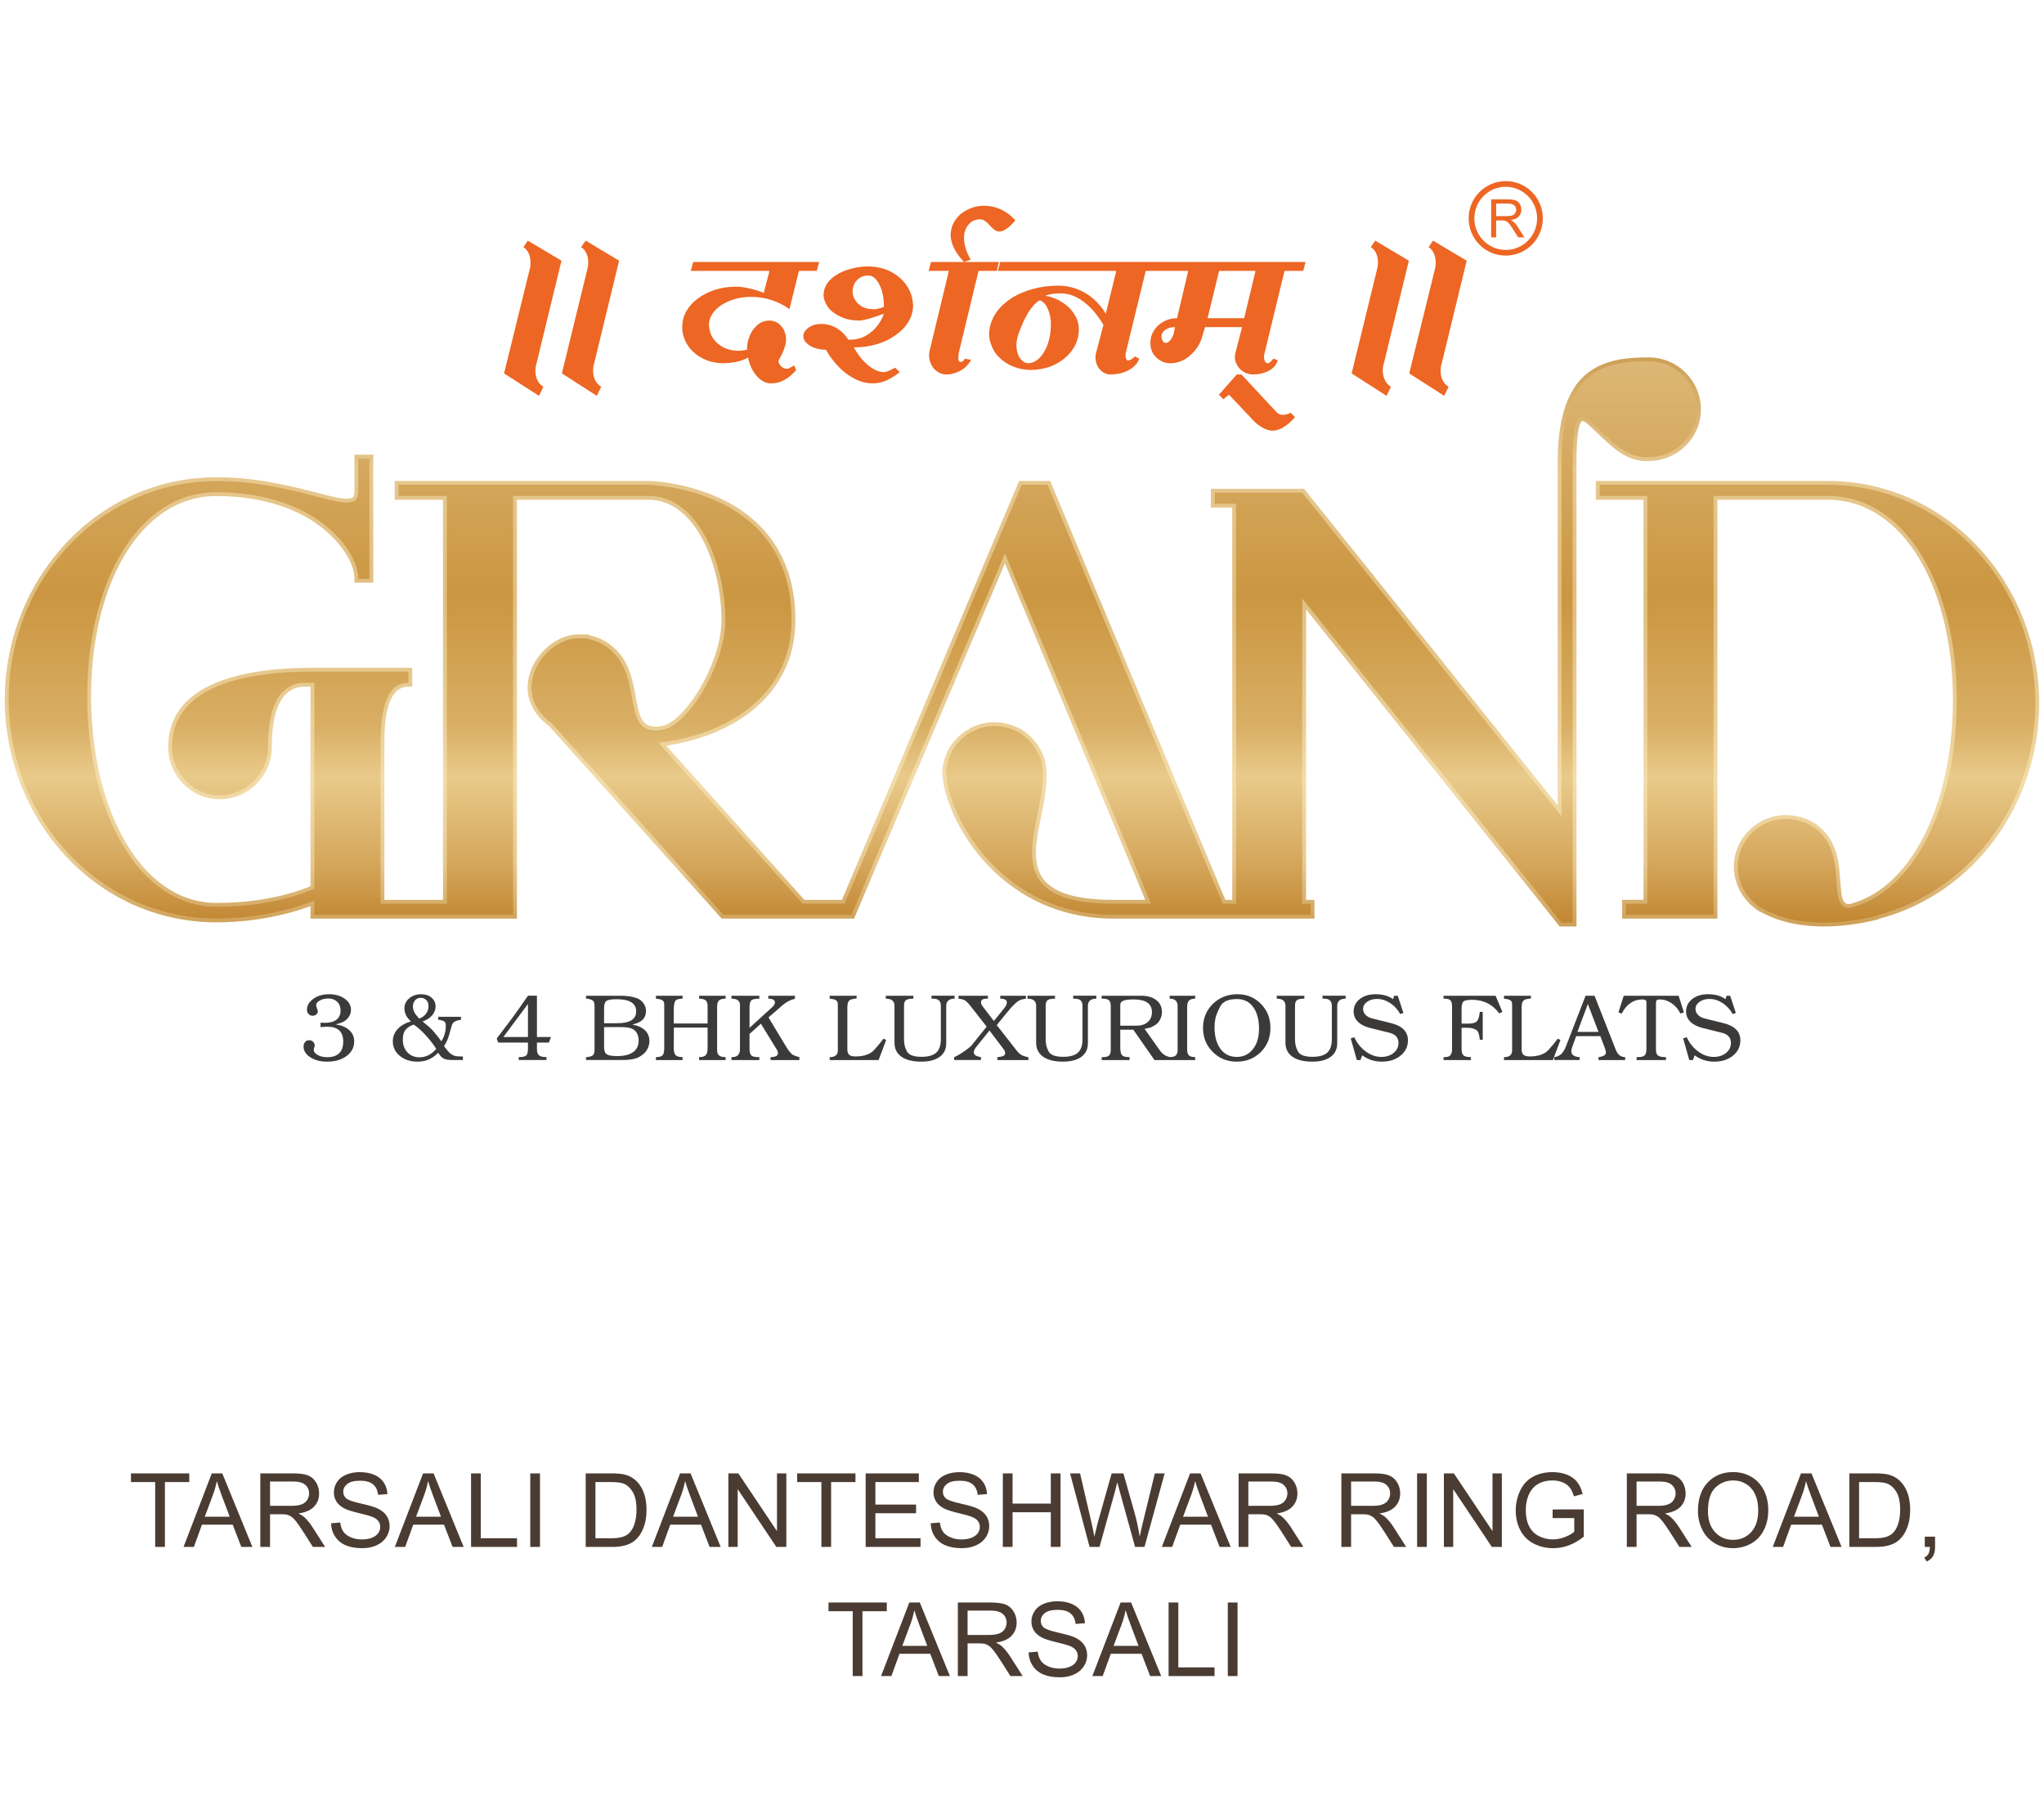 <?xml version="1.0" encoding="UTF-8" standalone="no"?><!DOCTYPE svg PUBLIC "-//W3C//DTD SVG 1.1//EN" "http://www.w3.org/Graphics/SVG/1.1/DTD/svg11.dtd"><svg width="100%" height="100%" viewBox="0 0 355 315" version="1.1" xmlns="http://www.w3.org/2000/svg" xmlns:xlink="http://www.w3.org/1999/xlink" xml:space="preserve" xmlns:serif="http://www.serif.com/" style="fill-rule:evenodd;clip-rule:evenodd;stroke-miterlimit:2.613;"><path d="M26.953,268.733l0,-11.268l-4.209,0l0,-1.508l10.127,0l-0,1.508l-4.227,0l-0,11.268l-1.691,0Zm4.924,0l4.906,-12.776l1.822,0l5.229,12.776l-1.926,0l-1.491,-3.869l-5.342,-0l-1.403,3.869l-1.795,0Zm3.686,-5.246l4.332,-0l-1.334,-3.538c-0.406,-1.075 -0.709,-1.958 -0.906,-2.65c-0.163,0.82 -0.392,1.633 -0.689,2.441l-1.403,3.747Zm9.648,5.246l-0,-12.776l5.664,0c1.139,0 2.005,0.115 2.597,0.345c0.593,0.229 1.066,0.634 1.421,1.215c0.354,0.581 0.531,1.223 0.531,1.926c0,0.907 -0.293,1.671 -0.88,2.292c-0.587,0.622 -1.493,1.017 -2.719,1.185c0.447,0.215 0.787,0.427 1.02,0.637c0.493,0.453 0.961,1.019 1.403,1.699l2.222,3.477l-2.126,0l-1.691,-2.658c-0.494,-0.767 -0.901,-1.353 -1.22,-1.76c-0.32,-0.407 -0.606,-0.692 -0.859,-0.854c-0.252,-0.163 -0.509,-0.276 -0.771,-0.34c-0.191,-0.041 -0.505,-0.061 -0.941,-0.061l-1.961,-0l0,5.673l-1.69,0Zm1.69,-7.137l3.634,-0c0.773,-0 1.377,-0.08 1.813,-0.24c0.436,-0.16 0.767,-0.415 0.993,-0.767c0.227,-0.351 0.34,-0.733 0.34,-1.146c0,-0.604 -0.219,-1.101 -0.658,-1.49c-0.438,-0.389 -1.131,-0.584 -2.078,-0.584l-4.044,0l0,4.227Zm10.597,3.033l1.595,-0.14c0.076,0.639 0.251,1.164 0.527,1.573c0.276,0.41 0.705,0.741 1.286,0.994c0.581,0.252 1.234,0.379 1.961,0.379c0.644,-0 1.214,-0.096 1.708,-0.288c0.493,-0.192 0.861,-0.455 1.102,-0.789c0.241,-0.334 0.362,-0.698 0.362,-1.093c-0,-0.401 -0.116,-0.751 -0.349,-1.05c-0.232,-0.3 -0.616,-0.551 -1.15,-0.754c-0.343,-0.134 -1.101,-0.342 -2.275,-0.623c-1.173,-0.282 -1.995,-0.548 -2.466,-0.798c-0.61,-0.319 -1.065,-0.716 -1.364,-1.189c-0.299,-0.474 -0.449,-1.004 -0.449,-1.591c0,-0.645 0.183,-1.247 0.549,-1.808c0.366,-0.561 0.901,-0.986 1.604,-1.277c0.703,-0.29 1.484,-0.435 2.344,-0.435c0.947,-0 1.782,0.152 2.506,0.457c0.723,0.305 1.279,0.754 1.668,1.347c0.39,0.592 0.599,1.263 0.628,2.013l-1.621,0.122c-0.087,-0.808 -0.382,-1.418 -0.885,-1.83c-0.502,-0.413 -1.244,-0.619 -2.226,-0.619c-1.023,-0 -1.768,0.187 -2.235,0.562c-0.468,0.375 -0.702,0.826 -0.702,1.355c-0,0.459 0.166,0.837 0.497,1.133c0.325,0.296 1.175,0.6 2.549,0.911c1.374,0.31 2.316,0.582 2.828,0.814c0.743,0.343 1.292,0.777 1.647,1.303c0.354,0.526 0.531,1.132 0.531,1.817c0,0.68 -0.194,1.321 -0.584,1.922c-0.389,0.601 -0.948,1.069 -1.677,1.403c-0.729,0.334 -1.55,0.501 -2.462,0.501c-1.156,0 -2.125,-0.168 -2.906,-0.505c-0.782,-0.337 -1.395,-0.844 -1.839,-1.521c-0.445,-0.677 -0.678,-1.442 -0.702,-2.296Zm11.077,4.104l4.906,-12.776l1.821,0l5.229,12.776l-1.926,0l-1.49,-3.869l-5.342,-0l-1.403,3.869l-1.795,0Zm3.686,-5.246l4.331,-0l-1.333,-3.538c-0.407,-1.075 -0.709,-1.958 -0.906,-2.65c-0.163,0.82 -0.393,1.633 -0.689,2.441l-1.403,3.747Zm9.551,5.246l0,-12.776l1.691,0l-0,11.269l6.292,-0l-0,1.507l-7.983,0Zm10.284,0l-0,-12.776l1.69,0l0,12.776l-1.69,0Zm9.629,0l0,-12.776l4.401,0c0.994,0 1.752,0.061 2.275,0.183c0.732,0.169 1.356,0.474 1.873,0.915c0.674,0.57 1.178,1.298 1.512,2.184c0.335,0.886 0.502,1.898 0.502,3.037c-0,0.97 -0.114,1.83 -0.34,2.579c-0.227,0.75 -0.517,1.37 -0.872,1.861c-0.354,0.491 -0.742,0.877 -1.163,1.159c-0.421,0.282 -0.93,0.495 -1.525,0.64c-0.596,0.146 -1.28,0.218 -2.053,0.218l-4.61,0Zm1.691,-1.507l2.728,-0c0.842,-0 1.503,-0.079 1.982,-0.236c0.48,-0.157 0.862,-0.377 1.146,-0.662c0.401,-0.401 0.713,-0.94 0.937,-1.617c0.224,-0.677 0.336,-1.497 0.336,-2.462c-0,-1.336 -0.22,-2.363 -0.658,-3.08c-0.439,-0.718 -0.972,-1.198 -1.599,-1.442c-0.454,-0.175 -1.183,-0.262 -2.188,-0.262l-2.684,0l0,9.761Zm9.795,1.507l4.907,-12.776l1.821,0l5.229,12.776l-1.926,0l-1.49,-3.869l-5.342,-0l-1.403,3.869l-1.796,0Zm3.687,-5.246l4.331,-0l-1.333,-3.538c-0.407,-1.075 -0.709,-1.958 -0.907,-2.65c-0.162,0.82 -0.392,1.633 -0.688,2.441l-1.403,3.747Zm9.603,5.246l0,-12.776l1.734,0l6.711,10.031l-0,-10.031l1.621,0l-0,12.776l-1.734,0l-6.711,-10.039l0,10.039l-1.621,0Zm16.157,0l0,-11.268l-4.209,0l0,-1.508l10.127,0l-0,1.508l-4.227,0l-0,11.268l-1.691,0Zm7.687,0l-0,-12.776l9.237,0l0,1.508l-7.547,0l0,3.913l7.068,-0l-0,1.499l-7.068,-0l0,4.349l7.844,-0l-0,1.507l-9.534,0Zm11.294,-4.104l1.595,-0.14c0.075,0.639 0.251,1.164 0.527,1.573c0.276,0.41 0.704,0.741 1.285,0.994c0.581,0.252 1.235,0.379 1.961,0.379c0.645,-0 1.214,-0.096 1.708,-0.288c0.494,-0.192 0.862,-0.455 1.103,-0.789c0.241,-0.334 0.361,-0.698 0.361,-1.093c0,-0.401 -0.116,-0.751 -0.348,-1.05c-0.233,-0.3 -0.616,-0.551 -1.151,-0.754c-0.342,-0.134 -1.101,-0.342 -2.274,-0.623c-1.174,-0.282 -1.996,-0.548 -2.466,-0.798c-0.61,-0.319 -1.065,-0.716 -1.364,-1.189c-0.299,-0.474 -0.449,-1.004 -0.449,-1.591c-0,-0.645 0.183,-1.247 0.549,-1.808c0.366,-0.561 0.9,-0.986 1.603,-1.277c0.703,-0.29 1.485,-0.435 2.345,-0.435c0.947,-0 1.782,0.152 2.505,0.457c0.724,0.305 1.28,0.754 1.669,1.347c0.389,0.592 0.598,1.263 0.628,2.013l-1.621,0.122c-0.088,-0.808 -0.382,-1.418 -0.885,-1.83c-0.503,-0.413 -1.245,-0.619 -2.227,-0.619c-1.022,-0 -1.767,0.187 -2.235,0.562c-0.468,0.375 -0.701,0.826 -0.701,1.355c-0,0.459 0.165,0.837 0.496,1.133c0.326,0.296 1.175,0.6 2.549,0.911c1.374,0.31 2.317,0.582 2.828,0.814c0.744,0.343 1.293,0.777 1.647,1.303c0.355,0.526 0.532,1.132 0.532,1.817c-0,0.68 -0.195,1.321 -0.584,1.922c-0.389,0.601 -0.948,1.069 -1.678,1.403c-0.729,0.334 -1.549,0.501 -2.461,0.501c-1.157,0 -2.125,-0.168 -2.907,-0.505c-0.781,-0.337 -1.394,-0.844 -1.839,-1.521c-0.444,-0.677 -0.678,-1.442 -0.701,-2.296Zm12.532,4.104l-0,-12.776l1.69,0l0,5.247l6.641,-0l-0,-5.247l1.691,0l-0,12.776l-1.691,0l-0,-6.022l-6.641,0l0,6.022l-1.69,0Zm15.067,0l-3.39,-12.776l1.735,0l1.943,8.375c0.209,0.878 0.389,1.749 0.54,2.615c0.326,-1.366 0.517,-2.153 0.575,-2.362l2.432,-8.628l2.039,0l1.83,6.467c0.459,1.603 0.79,3.111 0.994,4.523c0.162,-0.808 0.374,-1.735 0.636,-2.78l2.004,-8.21l1.7,0l-3.504,12.776l-1.629,0l-2.693,-9.734c-0.227,-0.814 -0.36,-1.313 -0.401,-1.499c-0.134,0.587 -0.259,1.086 -0.375,1.499l-2.71,9.734l-1.726,0Zm12.55,0l4.906,-12.776l1.821,0l5.229,12.776l-1.926,0l-1.49,-3.869l-5.342,-0l-1.403,3.869l-1.795,0Zm3.686,-5.246l4.331,-0l-1.333,-3.538c-0.407,-1.075 -0.709,-1.958 -0.907,-2.65c-0.162,0.82 -0.392,1.633 -0.688,2.441l-1.403,3.747Zm9.647,5.246l-0,-12.776l5.665,0c1.138,0 2.004,0.115 2.597,0.345c0.592,0.229 1.066,0.634 1.42,1.215c0.354,0.581 0.532,1.223 0.532,1.926c-0,0.907 -0.294,1.671 -0.881,2.292c-0.586,0.622 -1.493,1.017 -2.719,1.185c0.448,0.215 0.788,0.427 1.02,0.637c0.494,0.453 0.962,1.019 1.403,1.699l2.222,3.477l-2.126,0l-1.691,-2.658c-0.493,-0.767 -0.9,-1.353 -1.22,-1.76c-0.319,-0.407 -0.605,-0.692 -0.858,-0.854c-0.253,-0.163 -0.51,-0.276 -0.771,-0.34c-0.192,-0.041 -0.506,-0.061 -0.942,-0.061l-1.96,-0l-0,5.673l-1.691,0Zm1.691,-7.137l3.634,-0c0.772,-0 1.377,-0.08 1.812,-0.24c0.436,-0.16 0.767,-0.415 0.994,-0.767c0.226,-0.351 0.34,-0.733 0.34,-1.146c-0,-0.604 -0.22,-1.101 -0.658,-1.49c-0.439,-0.389 -1.132,-0.584 -2.079,-0.584l-4.043,0l-0,4.227Zm16.157,7.137l-0,-12.776l5.664,0c1.139,0 2.005,0.115 2.597,0.345c0.593,0.229 1.066,0.634 1.421,1.215c0.354,0.581 0.531,1.223 0.531,1.926c0,0.907 -0.293,1.671 -0.88,2.292c-0.587,0.622 -1.493,1.017 -2.719,1.185c0.447,0.215 0.787,0.427 1.02,0.637c0.494,0.453 0.961,1.019 1.403,1.699l2.222,3.477l-2.126,0l-1.691,-2.658c-0.494,-0.767 -0.9,-1.353 -1.22,-1.76c-0.32,-0.407 -0.606,-0.692 -0.858,-0.854c-0.253,-0.163 -0.51,-0.276 -0.772,-0.34c-0.191,-0.041 -0.505,-0.061 -0.941,-0.061l-1.961,-0l0,5.673l-1.69,0Zm1.69,-7.137l3.634,-0c0.773,-0 1.377,-0.08 1.813,-0.24c0.436,-0.16 0.767,-0.415 0.994,-0.767c0.226,-0.351 0.339,-0.733 0.339,-1.146c0,-0.604 -0.219,-1.101 -0.658,-1.49c-0.438,-0.389 -1.131,-0.584 -2.078,-0.584l-4.044,0l0,4.227Zm11.46,7.137l0,-12.776l1.691,0l-0,12.776l-1.691,0Zm4.654,0l-0,-12.776l1.734,0l6.71,10.031l0,-10.031l1.621,0l0,12.776l-1.734,0l-6.71,-10.039l-0,10.039l-1.621,0Zm18.885,-5.011l-0,-1.499l5.411,-0.008l0,4.74c-0.83,0.663 -1.687,1.161 -2.57,1.495c-0.884,0.334 -1.79,0.501 -2.719,0.501c-1.255,0 -2.396,-0.269 -3.421,-0.806c-1.025,-0.537 -1.8,-1.315 -2.322,-2.331c-0.523,-1.017 -0.785,-2.153 -0.785,-3.408c0,-1.243 0.26,-2.403 0.78,-3.481c0.52,-1.078 1.268,-1.878 2.244,-2.401c0.976,-0.523 2.1,-0.784 3.373,-0.784c0.924,-0 1.759,0.149 2.505,0.448c0.747,0.3 1.332,0.716 1.756,1.251c0.424,0.534 0.747,1.232 0.968,2.091l-1.525,0.419c-0.192,-0.651 -0.43,-1.162 -0.715,-1.534c-0.285,-0.372 -0.691,-0.67 -1.22,-0.893c-0.529,-0.224 -1.116,-0.336 -1.76,-0.336c-0.773,0 -1.441,0.118 -2.005,0.353c-0.563,0.235 -1.018,0.545 -1.364,0.928c-0.345,0.384 -0.614,0.805 -0.806,1.264c-0.325,0.79 -0.488,1.647 -0.488,2.571c0,1.138 0.196,2.091 0.588,2.858c0.393,0.767 0.963,1.336 1.713,1.708c0.749,0.372 1.545,0.558 2.388,0.558c0.732,-0 1.446,-0.141 2.144,-0.423c0.697,-0.281 1.225,-0.582 1.586,-0.902l-0,-2.379l-3.756,0Zm12.889,5.011l-0,-12.776l5.664,0c1.139,0 2.005,0.115 2.597,0.345c0.593,0.229 1.066,0.634 1.421,1.215c0.354,0.581 0.531,1.223 0.531,1.926c0,0.907 -0.293,1.671 -0.88,2.292c-0.587,0.622 -1.493,1.017 -2.719,1.185c0.447,0.215 0.787,0.427 1.02,0.637c0.493,0.453 0.961,1.019 1.403,1.699l2.222,3.477l-2.126,0l-1.691,-2.658c-0.494,-0.767 -0.901,-1.353 -1.22,-1.76c-0.32,-0.407 -0.606,-0.692 -0.859,-0.854c-0.252,-0.163 -0.509,-0.276 -0.771,-0.34c-0.191,-0.041 -0.505,-0.061 -0.941,-0.061l-1.961,-0l0,5.673l-1.69,0Zm1.69,-7.137l3.634,-0c0.773,-0 1.377,-0.08 1.813,-0.24c0.436,-0.16 0.767,-0.415 0.993,-0.767c0.227,-0.351 0.34,-0.733 0.34,-1.146c0,-0.604 -0.219,-1.101 -0.658,-1.49c-0.438,-0.389 -1.131,-0.584 -2.078,-0.584l-4.044,0l0,4.227Zm10.658,0.915c0,-2.121 0.57,-3.781 1.708,-4.981c1.139,-1.199 2.609,-1.799 4.41,-1.799c1.179,-0 2.243,0.282 3.19,0.845c0.947,0.564 1.668,1.349 2.165,2.357c0.497,1.008 0.745,2.152 0.745,3.43c0,1.295 -0.261,2.454 -0.784,3.477c-0.523,1.022 -1.264,1.797 -2.222,2.322c-0.959,0.526 -1.993,0.789 -3.103,0.789c-1.202,0 -2.277,-0.29 -3.224,-0.871c-0.947,-0.581 -1.665,-1.374 -2.153,-2.38c-0.488,-1.005 -0.732,-2.068 -0.732,-3.189Zm1.743,0.026c0,1.54 0.414,2.752 1.242,3.638c0.828,0.886 1.866,1.329 3.116,1.329c1.272,0 2.319,-0.447 3.141,-1.342c0.822,-0.894 1.233,-2.164 1.233,-3.808c0,-1.04 -0.175,-1.948 -0.527,-2.723c-0.351,-0.776 -0.866,-1.377 -1.542,-1.804c-0.677,-0.427 -1.437,-0.641 -2.279,-0.641c-1.197,0 -2.227,0.411 -3.09,1.233c-0.862,0.822 -1.294,2.195 -1.294,4.118Zm11.251,6.196l4.906,-12.776l1.822,0l5.228,12.776l-1.925,0l-1.491,-3.869l-5.342,-0l-1.403,3.869l-1.795,0Zm3.686,-5.246l4.331,-0l-1.333,-3.538c-0.407,-1.075 -0.709,-1.958 -0.906,-2.65c-0.163,0.82 -0.392,1.633 -0.689,2.441l-1.403,3.747Zm9.621,5.246l0,-12.776l4.401,0c0.994,0 1.752,0.061 2.275,0.183c0.732,0.169 1.356,0.474 1.873,0.915c0.674,0.57 1.178,1.298 1.512,2.184c0.334,0.886 0.501,1.898 0.501,3.037c0,0.97 -0.113,1.83 -0.339,2.579c-0.227,0.75 -0.517,1.37 -0.872,1.861c-0.354,0.491 -0.742,0.877 -1.163,1.159c-0.421,0.282 -0.93,0.495 -1.525,0.64c-0.596,0.146 -1.28,0.218 -2.053,0.218l-4.61,0Zm1.691,-1.507l2.728,-0c0.842,-0 1.503,-0.079 1.982,-0.236c0.48,-0.157 0.862,-0.377 1.146,-0.662c0.401,-0.401 0.713,-0.94 0.937,-1.617c0.224,-0.677 0.336,-1.497 0.336,-2.462c-0,-1.336 -0.22,-2.363 -0.658,-3.08c-0.439,-0.718 -0.972,-1.198 -1.6,-1.442c-0.453,-0.175 -1.182,-0.262 -2.187,-0.262l-2.684,0l-0,9.761Zm11.407,1.507l0,-1.786l1.787,-0l-0,1.786c-0,0.657 -0.116,1.187 -0.349,1.591c-0.232,0.403 -0.601,0.716 -1.106,0.936l-0.436,-0.671c0.331,-0.145 0.575,-0.358 0.732,-0.64c0.157,-0.282 0.244,-0.687 0.261,-1.216l-0.889,0Z" style="fill:#4a3c32;fill-rule:nonzero;"/><path d="M148.101,291.165l-0,-11.268l-4.21,-0l0,-1.508l10.127,0l-0,1.508l-4.227,-0l0,11.268l-1.69,-0Zm4.923,-0l4.907,-12.776l1.821,0l5.229,12.776l-1.926,-0l-1.49,-3.87l-5.342,0l-1.403,3.87l-1.796,-0Zm3.687,-5.246l4.331,-0l-1.333,-3.539c-0.407,-1.074 -0.709,-1.958 -0.907,-2.649c-0.162,0.819 -0.392,1.633 -0.688,2.44l-1.403,3.748Zm9.647,5.246l-0,-12.776l5.664,0c1.139,0 2.005,0.115 2.597,0.344c0.593,0.23 1.067,0.635 1.421,1.216c0.354,0.581 0.532,1.223 0.532,1.926c-0,0.906 -0.294,1.67 -0.881,2.292c-0.586,0.622 -1.493,1.017 -2.719,1.185c0.448,0.215 0.788,0.427 1.02,0.636c0.494,0.453 0.962,1.02 1.403,1.7l2.222,3.477l-2.126,-0l-1.691,-2.658c-0.494,-0.767 -0.9,-1.354 -1.22,-1.761c-0.319,-0.406 -0.605,-0.691 -0.858,-0.854c-0.253,-0.162 -0.51,-0.276 -0.771,-0.34c-0.192,-0.04 -0.506,-0.061 -0.942,-0.061l-1.96,0l-0,5.674l-1.691,-0Zm1.691,-7.138l3.634,0c0.772,0 1.377,-0.079 1.812,-0.239c0.436,-0.16 0.767,-0.416 0.994,-0.767c0.226,-0.352 0.34,-0.734 0.34,-1.146c-0,-0.604 -0.22,-1.101 -0.658,-1.49c-0.439,-0.39 -1.132,-0.584 -2.079,-0.584l-4.043,-0l-0,4.226Zm10.597,3.033l1.594,-0.139c0.076,0.639 0.252,1.163 0.528,1.573c0.276,0.409 0.704,0.74 1.285,0.993c0.581,0.253 1.235,0.379 1.961,0.379c0.645,0 1.214,-0.096 1.708,-0.287c0.494,-0.192 0.861,-0.455 1.102,-0.789c0.241,-0.334 0.362,-0.699 0.362,-1.094c0,-0.401 -0.116,-0.751 -0.349,-1.05c-0.232,-0.299 -0.615,-0.55 -1.15,-0.754c-0.343,-0.133 -1.101,-0.341 -2.274,-0.623c-1.174,-0.282 -1.996,-0.547 -2.467,-0.797c-0.61,-0.32 -1.064,-0.716 -1.364,-1.19c-0.299,-0.473 -0.448,-1.003 -0.448,-1.59c-0,-0.645 0.183,-1.248 0.549,-1.808c0.366,-0.561 0.9,-0.987 1.603,-1.277c0.703,-0.291 1.485,-0.436 2.344,-0.436c0.947,0 1.783,0.153 2.506,0.458c0.723,0.305 1.28,0.753 1.669,1.346c0.389,0.593 0.598,1.264 0.627,2.013l-1.621,0.122c-0.087,-0.807 -0.382,-1.417 -0.884,-1.83c-0.503,-0.412 -1.245,-0.619 -2.227,-0.619c-1.022,0 -1.767,0.188 -2.235,0.562c-0.468,0.375 -0.702,0.827 -0.702,1.356c0,0.459 0.166,0.836 0.497,1.132c0.325,0.297 1.175,0.6 2.549,0.911c1.374,0.311 2.317,0.583 2.828,0.815c0.744,0.343 1.293,0.777 1.647,1.303c0.354,0.526 0.532,1.131 0.532,1.817c-0,0.68 -0.195,1.32 -0.584,1.921c-0.389,0.602 -0.949,1.069 -1.678,1.404c-0.729,0.334 -1.55,0.501 -2.462,0.501c-1.156,-0 -2.125,-0.169 -2.906,-0.506c-0.781,-0.337 -1.394,-0.844 -1.839,-1.521c-0.444,-0.676 -0.678,-1.442 -0.701,-2.296Zm11.076,4.105l4.906,-12.776l1.822,0l5.229,12.776l-1.926,-0l-1.491,-3.87l-5.342,0l-1.403,3.87l-1.795,-0Zm3.686,-5.246l4.332,-0l-1.334,-3.539c-0.406,-1.074 -0.709,-1.958 -0.906,-2.649c-0.163,0.819 -0.392,1.633 -0.689,2.44l-1.403,3.748Zm9.552,5.246l-0,-12.776l1.69,0l0,11.268l6.292,0l0,1.508l-7.982,-0Zm10.283,-0l-0,-12.776l1.691,0l-0,12.776l-1.691,-0Z" style="fill:#4a3c32;fill-rule:nonzero;"/><path d="M198.906,156.318l-24.374,-58.452l-26.201,61.717l-22.975,0l-29.925,-33.38c-3.444,-2.519 -4.803,-6.337 -3.005,-10.285c1.39,-3.052 4.622,-5.71 8.076,-5.71c0.482,-0 0.969,-0.007 1.451,0.003c0.227,0.005 0.405,0.069 0.535,0.168c1.611,0.368 3.047,1.139 4.269,2.262c2.815,2.589 3.181,6.037 3.87,9.55c0.53,2.705 1.111,4.478 4.273,3.936c2.655,-0.455 5.499,-4.521 6.748,-6.668c1.943,-3.338 3.66,-7.826 3.66,-11.703c-0,-4.691 -1.107,-10.008 -3.333,-14.154c-1.945,-3.624 -5.025,-6.837 -9.431,-6.783l-22.768,0l-0,72.764l-35.846,0l0,-2.175c-5.171,1.887 -10.837,2.82 -16.319,2.82c-21.099,-0 -36.777,-18.091 -36.777,-38.715c-0,-20.586 15.743,-38.604 36.777,-38.604c6.497,0 11.953,1.265 18.158,2.869c1.276,0.33 3.395,0.931 4.701,0.849c0.85,-0.054 1.091,-0.38 1.091,-1.229l-0,-6.409l3.265,0l0,22.233l-3.265,-0l-0,-0.665c-0,-3.35 -3.171,-6.968 -5.642,-8.894c-5.151,-4.013 -11.89,-5.489 -18.308,-5.489c-6.97,0 -12.255,4.205 -15.781,9.96c-4.41,7.199 -6.015,16.508 -6.015,24.842c0,8.5 1.667,17.983 6.021,25.392c3.436,5.845 8.696,10.488 15.775,10.488c5.52,-0 11.177,-0.824 16.319,-2.897l0,-34.68l-0.948,0c-5.221,0 -5.782,6.636 -5.782,10.51c-0,4.991 -4.06,9.051 -9.051,9.051c-4.947,0 -8.941,-4.127 -8.941,-9.051c0,-12.304 16.018,-13.778 25.064,-13.778l17.326,-0l0,3.268l-0.665,0c-4.104,0 -4.172,7.03 -4.172,9.758l-0,27.281l10.182,0l-0,-69.499l-8.383,0l0,-3.264l43.989,-0c4.674,0.131 10.141,1.622 14.193,3.87c7.812,4.334 11.4,11.487 11.4,20.331c-0,13.013 -10.771,20.079 -22.435,21.78l24.001,26.782l6.525,0l30.766,-72.763l5.398,-0l30.419,72.763l1.202,0l-0.011,-68.136l-3.711,0l0,-3.265l16.196,-0l44.049,54.98l0,-59.407c0,-4.996 0.628,-11.417 4.481,-15.073c2.969,-2.818 7.095,-3.325 11.018,-3.325l0.324,0c4.988,0 9.047,4.06 9.047,9.048c-0,4.935 -4.11,8.926 -9.021,8.94c-4.38,0.322 -7.331,-3.438 -10.227,-6.04c-0.253,-0.227 -1.237,-1.258 -1.581,-0.74c-0.78,1.177 -0.776,5.811 -0.776,7.19l0,80.455l-2.92,0l-44.049,-55.087l0,50.46l1.458,0l0,3.265l-34.945,0c-7.682,0 -14.719,-2.657 -20.365,-7.875c-4.177,-3.861 -7.671,-9.314 -8.985,-14.904l-0.231,-1.255l0,-0.061c0,-0.34 -0.107,-0.699 -0.107,-1.075c0,-4.946 4.127,-8.941 9.051,-8.941c3.483,-0 6.562,1.877 8.113,4.976c2.432,4.411 -0.533,11.726 -0.867,16.612c-0.165,2.422 0.149,4.811 2.05,6.508c2.722,2.428 7.899,2.75 11.341,2.75l5.556,0Zm99.368,-69.499l-0,72.764l-16.54,0l-0,-3.265l3.71,0l-0,-69.499l-8.275,0l-0,-3.265l40.217,-0c21.037,-0 36.78,18.016 36.78,38.605c0,17.212 -11.052,33.058 -27.881,37.475c-0.123,0.082 -0.265,0.138 -0.411,0.156l-1.358,0.316c-5.864,1.229 -12.855,1.386 -18.288,-1.455l-0.669,-0.336l-0.028,-0.018c-2.684,-1.706 -4.395,-4.552 -4.395,-7.762c0,-4.945 4.124,-8.943 9.048,-8.943c1.118,0 2.172,0.21 3.226,0.573c2.724,0.938 4.645,3.194 5.472,5.92c0.676,2.23 0.636,4.32 0.876,6.587c0.101,0.958 0.185,2.393 1.41,2.399c6.076,-1.521 10.36,-6.614 13.062,-12.007c3.545,-7.075 4.955,-15.586 4.955,-23.444c0,-8.334 -1.604,-17.642 -6.015,-24.841c-3.526,-5.756 -8.812,-9.96 -15.784,-9.96l-19.112,0Z" style="fill:url(#_Linear1);"/><path d="M66.095,156.984l9.027,-0l0,1.934l-20.526,0l-0,-2.472c-4.945,1.934 -10.858,3.117 -16.985,3.117c-19.988,-0 -36.112,-16.982 -36.112,-38.05c0,-20.956 16.124,-37.939 36.112,-37.939c15.157,0 24.616,6.986 24.616,1.824l-0,-5.744l1.933,0l0,20.903l-1.933,-0c-0,-5.051 -7.525,-15.048 -24.616,-15.048c-13.648,-0 -22.461,15.585 -22.461,35.467c0,19.885 8.813,36.545 22.461,36.545c6.665,0 12.361,-1.182 16.985,-3.116l-0,-35.791l-1.614,-0c-4.082,-0 -6.448,3.545 -6.448,11.175c-0,4.624 -3.761,8.386 -8.385,8.386c-4.514,-0 -8.275,-3.762 -8.275,-8.386c-0,-3.868 1.506,-13.113 24.398,-13.113l16.661,0l-0,1.938c-3.334,-0 -4.838,3.545 -4.838,10.423l0,27.947Zm29.784,-31.278c-7.738,-5.588 -1.396,-14.833 4.623,-14.833c2.58,0 1.073,0 1.611,0.107c1.614,0.324 3.01,1.076 4.193,2.151c5.482,5.052 1.397,14.941 8.707,13.652c4.619,-0.756 10.961,-11.503 10.961,-19.027c-0,-9.672 -4.621,-21.711 -13.434,-21.602l-23.429,0l-0,72.764l-19.886,0l0,-1.934l8.383,-0l0,-70.83l-8.383,0l0,-1.934l43.315,-0c3.762,0.106 24.936,2.148 24.936,23.536c0,13.33 -11.609,19.992 -23.109,21.281l25.044,27.947l7.954,-0l0,1.934l-21.712,0l-29.774,-33.212Zm104.025,31.278l-25.366,-60.834l-26.647,62.768l-2.035,0l31.585,-74.698l4.513,-0l30.419,72.764l15.257,-0l-0,1.934l-34.28,0c-16.985,0 -26.55,-13.112 -28.699,-22.25l-0.216,-1.18c0,-0.323 -0.107,-0.645 -0.107,-1.075c0,-4.514 3.762,-8.276 8.385,-8.276c3.331,-0 6.124,1.824 7.524,4.62c4.621,8.383 -11.503,26.227 13.113,26.227l6.554,-0Zm71.302,-76.494c0,-15.264 6.451,-17.733 14.834,-17.733l0.324,0c4.62,0 8.382,3.762 8.382,8.383c-0,4.513 -3.762,8.274 -8.382,8.274c-8.385,0.646 -13.223,-16.657 -13.223,1.076l0,79.79l-1.935,0l-45.034,-56.319l-0,53.59l-11.489,0l-0.011,-70.034l-3.71,-0l-0,-1.934l15.21,-0l45.034,56.209l0,-61.302Zm68.645,41.13c-0,-19.881 -8.814,-35.466 -22.465,-35.466l-19.778,0l0,72.764l-15.209,0l0,-1.934l3.71,-0l0,-70.83l-8.275,0l0,-1.935l39.552,-0c19.993,-0 36.115,16.982 36.115,37.94c0,17.843 -11.716,32.783 -27.515,36.866c-0,-0 -0.107,0.107 -0.217,0.107l-1.397,0.324c-6.662,1.396 -13.112,1.076 -17.84,-1.397l-0.644,-0.324c-2.366,-1.503 -4.087,-4.082 -4.087,-7.2c0,-4.516 3.762,-8.278 8.383,-8.278c1.076,0 2.044,0.217 3.01,0.538c2.472,0.862 4.299,2.903 5.051,5.482c1.4,4.513 -0.107,9.565 3.01,9.458c11.392,-2.793 18.596,-18.164 18.596,-36.115Z" style="fill:url(#_Linear2);fill-rule:nonzero;"/><path d="M61.516,180.919c-0,1.027 -0.438,1.87 -1.312,2.526c-0.875,0.656 -2.013,0.984 -3.412,0.984c-1.137,0 -2.1,-0.252 -2.887,-0.755c-0.788,-0.502 -1.181,-1.121 -1.181,-1.853c0,-0.328 0.088,-0.596 0.262,-0.804c0.175,-0.208 0.41,-0.312 0.706,-0.312c0.273,0 0.503,0.093 0.688,0.279c0.186,0.186 0.279,0.416 0.279,0.689c0,0.077 -0.027,0.176 -0.082,0.295c-0.055,0.186 -0.082,0.328 -0.082,0.427c0,0.339 0.233,0.634 0.697,0.886c0.465,0.251 1.009,0.377 1.633,0.377c0.918,-0 1.613,-0.23 2.082,-0.689c0.471,-0.459 0.706,-1.132 0.706,-2.018c-0,-1.727 -0.913,-2.591 -2.739,-2.591c-0.306,0 -0.706,0.022 -1.198,0.066l0,-0.771l0.755,0.032c0.874,0 1.547,-0.186 2.017,-0.555c0.47,-0.371 0.705,-0.904 0.705,-1.602c0,-0.62 -0.196,-1.12 -0.587,-1.503c-0.394,-0.38 -0.905,-0.571 -1.537,-0.571c-0.565,-0 -1.06,0.117 -1.487,0.35c-0.423,0.235 -0.637,0.508 -0.637,0.825l0.077,0.342l0.109,0.309c0.074,0.164 0.11,0.301 0.11,0.407c-0,0.208 -0.088,0.388 -0.263,0.539c-0.175,0.153 -0.388,0.229 -0.639,0.229c-0.285,0 -0.52,-0.098 -0.706,-0.295c-0.186,-0.194 -0.279,-0.44 -0.279,-0.732c0,-0.752 0.372,-1.392 1.116,-1.92c0.743,-0.527 1.645,-0.792 2.706,-0.792c1.094,-0 2.004,0.259 2.731,0.776c0.727,0.519 1.091,1.164 1.091,1.938c-0,0.566 -0.203,1.072 -0.607,1.512c-0.405,0.443 -0.94,0.738 -1.607,0.891l-0.263,0.066l-0.197,0.049c1.039,0.164 1.838,0.503 2.395,1.017c0.558,0.514 0.837,1.165 0.837,1.952Zm18.878,3.231l-1.744,-0c-0.714,-0 -1.238,-0.082 -1.574,-0.246c-0.334,-0.164 -0.656,-0.503 -0.963,-1.017c-0.557,0.547 -1.118,0.94 -1.686,1.181c-0.566,0.241 -1.206,0.361 -1.914,0.361c-1.233,0 -2.258,-0.334 -3.07,-1.001c-0.812,-0.667 -1.219,-1.509 -1.219,-2.526c-0,-0.809 0.276,-1.517 0.828,-2.124c0.552,-0.606 1.326,-1.052 2.321,-1.337c-0.754,-0.677 -1.132,-1.438 -1.132,-2.279c0,-0.69 0.279,-1.269 0.837,-1.739c0.557,-0.47 1.257,-0.705 2.099,-0.705c0.722,-0 1.315,0.199 1.78,0.598c0.465,0.399 0.697,0.905 0.697,1.517c0,0.569 -0.202,1.089 -0.607,1.559c-0.404,0.47 -0.956,0.82 -1.657,1.049c0.766,0.613 1.343,1.124 1.731,1.534c0.388,0.41 0.899,1.047 1.534,1.911c0.514,-0.809 0.77,-1.695 0.77,-2.657c0,-0.361 -0.071,-0.607 -0.213,-0.739c-0.142,-0.13 -0.437,-0.234 -0.885,-0.311l-0.214,-0.033l0,-0.508l3.954,-0l-0,0.508c-0.547,0.088 -0.936,0.211 -1.166,0.369c-0.229,0.159 -0.387,0.413 -0.475,0.763l-0.41,1.46c-0.197,0.732 -0.498,1.394 -0.902,1.985l0.147,0.196c0.285,0.383 0.517,0.667 0.697,0.853c0.181,0.186 0.383,0.342 0.607,0.468c0.225,0.125 0.433,0.205 0.624,0.237c0.191,0.033 0.495,0.05 0.91,0.05l0.295,-0l0,0.623Zm-5.97,-9.382c-0,-0.426 -0.126,-0.771 -0.377,-1.033c-0.252,-0.263 -0.58,-0.394 -0.985,-0.394c-0.393,-0 -0.716,0.142 -0.967,0.426c-0.252,0.285 -0.378,0.646 -0.378,1.083c0,0.339 0.077,0.662 0.23,0.968c0.153,0.306 0.438,0.683 0.853,1.131c0.503,-0.175 0.899,-0.456 1.189,-0.844c0.29,-0.389 0.435,-0.834 0.435,-1.337Zm1.345,7.446c-0.536,-0.841 -1.173,-1.659 -1.911,-2.452c-0.738,-0.792 -1.408,-1.38 -2.009,-1.763c-0.492,0.142 -0.93,0.405 -1.313,0.788c-0.382,0.382 -0.574,0.989 -0.574,1.82c0,0.908 0.268,1.646 0.804,2.214c0.536,0.569 1.23,0.853 2.083,0.853c1.116,0 2.089,-0.486 2.92,-1.46Zm19.928,-2.066l-0.36,0.968l-2.083,-0l-0,1.098c-0,0.547 0.117,0.922 0.352,1.124c0.235,0.202 0.67,0.303 1.304,0.303l0,0.509l-4.822,-0l-0,-0.509c0.667,0 1.102,-0.093 1.304,-0.276c0.202,-0.186 0.303,-0.576 0.303,-1.175l0,-1.074l-5.166,-0l-0.263,-0.705c1.323,-1.728 2.277,-2.991 2.862,-3.79c0.585,-0.798 1.441,-2.012 2.567,-3.641l1.559,-0l-0,7.168l2.443,-0Zm-4.002,-0l0,-5.741l-4.264,5.741l4.264,-0Zm21.093,0.705c0,0.536 -0.142,1.047 -0.426,1.534c-0.284,0.486 -0.746,0.902 -1.386,1.246c-0.64,0.345 -1.626,0.517 -2.961,0.517l-6.232,-0l-0,-0.492c0.579,-0.044 0.97,-0.153 1.172,-0.328c0.202,-0.178 0.304,-0.495 0.304,-0.954l-0,-7.654c-0,-0.419 -0.088,-0.709 -0.263,-0.873c-0.175,-0.164 -0.525,-0.284 -1.049,-0.361l-0.164,0l-0,-0.508l5.954,-0c0.535,-0 1.046,0.033 1.533,0.098c0.487,0.066 0.943,0.178 1.37,0.337c0.426,0.158 0.792,0.44 1.099,0.845c0.306,0.404 0.459,0.863 0.459,1.377c0,1.247 -0.793,2.028 -2.379,2.346c0.952,0.175 1.684,0.508 2.199,1c0.513,0.492 0.77,1.116 0.77,1.87Zm-2.296,-5.166c0,-1.4 -1.137,-2.1 -3.412,-2.1c-0.896,-0 -1.481,0.098 -1.755,0.295c-0.273,0.197 -0.41,0.623 -0.41,1.28l0,2.591l2.297,0c2.187,0 3.28,-0.689 3.28,-2.066Zm0.427,5.068c-0,-0.437 -0.088,-0.837 -0.263,-1.198c-0.175,-0.361 -0.465,-0.639 -0.869,-0.836c-0.405,-0.197 -1.077,-0.295 -2.018,-0.295l-2.854,-0l0,3.493c0,0.613 0.153,1.023 0.459,1.231c0.307,0.208 0.919,0.311 1.838,0.311c1.202,-0 2.121,-0.229 2.755,-0.689c0.634,-0.459 0.952,-1.131 0.952,-2.017Zm15.106,3.395l-4.609,-0l0,-0.509c0.569,0 0.957,-0.114 1.165,-0.344c0.208,-0.229 0.312,-0.656 0.312,-1.279l-0,-3.51l-5.856,-0l-0.017,3.319l0,0.262c0,0.587 0.107,0.995 0.317,1.216c0.211,0.225 0.613,0.336 1.209,0.336l-0,0.509l-4.626,-0l0,-0.509c0.58,0 0.965,-0.106 1.156,-0.319c0.192,-0.214 0.288,-0.632 0.288,-1.255l-0,-7.545c-0,-0.35 -0.099,-0.596 -0.296,-0.738c-0.196,-0.142 -0.579,-0.241 -1.148,-0.296l0,-0.508l4.626,-0l-0,0.508c-0.638,0 -1.053,0.124 -1.242,0.369c-0.188,0.247 -0.284,0.779 -0.284,1.6l0,2.345l5.873,0l-0,-2.98c-0,-0.461 -0.091,-0.787 -0.271,-0.978c-0.181,-0.194 -0.512,-0.312 -0.993,-0.356l-0.213,0l0,-0.508l4.609,-0l0,0.508c-0.546,0 -0.929,0.104 -1.148,0.312c-0.219,0.208 -0.328,0.566 -0.328,1.08l0,7.567c0,0.413 0.112,0.716 0.336,0.908c0.224,0.191 0.604,0.286 1.14,0.286l0,0.509Zm12.81,-0l-5.003,-0l0,-0.509c0.854,0 1.28,-0.232 1.28,-0.694c-0,-0.131 -0.03,-0.265 -0.093,-0.404c-0.063,-0.143 -0.189,-0.358 -0.38,-0.648l-2.485,-4.057l-1.979,1.785l0,2.542c0,0.58 0.101,0.971 0.303,1.173c0.203,0.202 0.594,0.303 1.173,0.303l0.229,0l0,0.509l-4.838,-0l0,-0.509l0.131,0c0.897,0 1.345,-0.475 1.345,-1.424l0,-7.616c0,-0.741 -0.492,-1.113 -1.476,-1.113l0,-0.508l4.838,-0l0,0.508c-0.732,0 -1.199,0.102 -1.402,0.304c-0.202,0.2 -0.303,0.64 -0.303,1.315l0,3.45l3.887,-3.543c0.35,-0.317 0.525,-0.607 0.525,-0.869c0,-0.438 -0.382,-0.657 -1.148,-0.657l-0,-0.508l4.625,-0l0,0.508c-0.631,0.197 -1.131,0.413 -1.495,0.648c-0.366,0.235 -0.96,0.725 -1.78,1.468l-1.181,1.017l-0.131,0.132l2.674,4.442l0.24,0.396c0.58,0.976 1.045,1.545 1.394,1.701c0.35,0.158 0.7,0.273 1.05,0.349l0,0.509Zm15.074,-3.494l-1.312,3.494l-8.497,-0l0,-0.509l0.132,0c0.393,0 0.705,-0.098 0.934,-0.294c0.23,-0.197 0.345,-0.476 0.345,-0.834l-0,-7.977c-0,-0.358 -0.093,-0.61 -0.279,-0.752c-0.186,-0.142 -0.563,-0.241 -1.132,-0.296l0,-0.508l4.675,-0l0,0.492l-0.295,0.016c-0.514,0.055 -0.861,0.184 -1.042,0.386c-0.18,0.202 -0.27,0.579 -0.27,1.126l-0,7.31c-0,0.437 0.109,0.752 0.327,0.938c0.219,0.186 0.575,0.279 1.067,0.279c1.498,-0 2.594,-0.386 3.288,-1.156c0.694,-0.772 1.222,-1.414 1.583,-1.928l0.476,0.213Zm11.891,-7.168c-0.973,0 -1.459,0.432 -1.459,1.296l-0,6.446c-0,1.017 -0.378,1.805 -1.132,2.362c-0.755,0.558 -1.821,0.837 -3.199,0.837c-1.487,0 -2.635,-0.284 -3.444,-0.853c-0.81,-0.569 -1.214,-1.389 -1.214,-2.46l0,-6.381c0,-0.831 -0.503,-1.247 -1.509,-1.247l0,-0.508l4.79,-0l-0,0.508c-0.646,0 -1.078,0.088 -1.296,0.263c-0.219,0.175 -0.328,0.498 -0.328,0.968l-0,5.872c-0,0.776 0.172,1.47 0.516,2.083c0.345,0.612 1.184,0.918 2.518,0.918c1.17,0 2.023,-0.24 2.559,-0.721c0.535,-0.484 0.803,-1.255 0.803,-2.319l0,-5.847c0,-0.812 -0.448,-1.217 -1.344,-1.217l-0.28,0l0,-0.508l4.019,-0l0,0.508Zm12.811,10.662l-5.397,-0l-0,-0.492c0.536,-0.066 0.897,-0.142 1.083,-0.235c0.185,-0.093 0.278,-0.254 0.278,-0.484c0,-0.219 -0.09,-0.443 -0.267,-0.67l-2.458,-3.25l-2.348,2.927c-0.249,0.329 -0.372,0.621 -0.372,0.872c-0,0.394 0.344,0.657 1.033,0.791l0.213,0.049l0,0.492l-4.658,-0l-0,-0.492c0.317,-0.142 0.681,-0.339 1.091,-0.59c0.41,-0.252 0.809,-0.525 1.197,-0.821c0.388,-0.295 0.643,-0.519 0.763,-0.672l2.592,-3.231l-2.789,-3.56c-0.393,-0.503 -0.716,-0.831 -0.968,-0.984c-0.251,-0.153 -0.629,-0.257 -1.131,-0.312l-0,-0.508l5.101,-0l-0,0.508l-0.224,0c-0.649,0 -0.974,0.208 -0.974,0.624c0,0.109 0.02,0.216 0.06,0.32c0.039,0.104 0.118,0.237 0.236,0.401l1.946,2.538l1.772,-2.199c0.319,-0.39 0.48,-0.735 0.48,-1.03c0,-0.435 -0.382,-0.654 -1.148,-0.654l0,-0.508l4.462,-0l-0,0.508c-0.372,0.055 -0.656,0.115 -0.853,0.181c-0.197,0.066 -0.391,0.167 -0.583,0.303c-0.191,0.137 -0.44,0.359 -0.746,0.664c-0.306,0.307 -0.612,0.651 -0.918,1.034l-1.969,2.411l3.412,4.363c0.296,0.383 0.582,0.656 0.861,0.821c0.279,0.163 0.687,0.294 1.223,0.393l-0,0.492Zm11.793,-10.662c-0.974,0 -1.46,0.432 -1.46,1.296l-0,6.446c-0,1.017 -0.377,1.805 -1.132,2.362c-0.755,0.558 -1.82,0.837 -3.198,0.837c-1.487,0 -2.636,-0.284 -3.445,-0.853c-0.809,-0.569 -1.214,-1.389 -1.214,-2.46l0,-6.381c0,-0.831 -0.503,-1.247 -1.509,-1.247l0,-0.508l4.79,-0l-0,0.508c-0.645,0 -1.077,0.088 -1.296,0.263c-0.218,0.175 -0.328,0.498 -0.328,0.968l0,5.872c0,0.776 0.172,1.47 0.517,2.083c0.344,0.612 1.183,0.918 2.518,0.918c1.17,0 2.022,-0.24 2.558,-0.721c0.536,-0.484 0.804,-1.255 0.804,-2.319l-0,-5.847c-0,-0.812 -0.448,-1.217 -1.345,-1.217l-0.279,0l-0,-0.508l4.019,-0l-0,0.508Zm12.843,10.662l-2.74,-0l-3.674,-5.265l-2.264,0l0,3.122c0,0.642 0.102,1.077 0.304,1.298c0.203,0.225 0.599,0.336 1.189,0.336l0.115,0l-0,0.509l-4.838,-0l-0,-0.476l0.229,-0.033c0.503,0 0.853,-0.093 1.05,-0.278c0.197,-0.189 0.295,-0.501 0.295,-0.938l0,-7.72c0,-0.427 -0.101,-0.735 -0.304,-0.93c-0.202,-0.191 -0.554,-0.287 -1.057,-0.287l-0.213,0l-0,-0.508l6.872,-0c1.093,-0 1.965,0.254 2.616,0.763c0.651,0.508 0.976,1.189 0.976,2.042c0,0.473 -0.104,0.913 -0.312,1.323c-0.207,0.41 -0.481,0.721 -0.822,0.935c-0.339,0.213 -0.61,0.358 -0.812,0.434c-0.203,0.077 -0.561,0.159 -1.075,0.247l2.646,3.736c0.252,0.345 0.517,0.61 0.793,0.794c0.279,0.183 0.621,0.311 1.026,0.387l-0,0.509Zm-3.182,-8.316c-0,-1.476 -1.056,-2.214 -3.166,-2.214c-0.821,-0 -1.414,0.071 -1.78,0.213c-0.366,0.142 -0.55,0.383 -0.55,0.722l0,3.625l2.822,-0c0.809,-0 1.457,-0.211 1.944,-0.632c0.486,-0.421 0.73,-0.992 0.73,-1.714Zm7.512,8.316l-4.429,-0l0,-0.509c0.503,0 0.858,-0.098 1.066,-0.294c0.208,-0.197 0.312,-0.509 0.312,-0.933l-0,-7.632c-0,-0.862 -0.459,-1.294 -1.378,-1.294l0,-0.508l4.429,-0l-0,0.508c-0.492,0 -0.848,0.11 -1.067,0.329c-0.218,0.218 -0.327,0.587 -0.327,1.112l-0,7.37c-0,0.49 0.101,0.837 0.303,1.039c0.202,0.202 0.566,0.303 1.091,0.303l-0,0.509Zm13.072,-5.569c0,1.671 -0.558,3.062 -1.673,4.177c-1.115,1.113 -2.515,1.671 -4.199,1.671c-1.651,0 -3.037,-0.566 -4.158,-1.695c-1.121,-1.132 -1.681,-2.52 -1.681,-4.169c0,-1.659 0.571,-3.048 1.714,-4.169c1.143,-1.118 2.562,-1.678 4.257,-1.678c1.628,-0 2.993,0.56 4.092,1.678c1.099,1.121 1.648,2.515 1.648,4.185Zm-1.984,0.148c-0,-1.604 -0.34,-2.867 -1.017,-3.792c-0.678,-0.921 -1.613,-1.383 -2.805,-1.383c-1.498,0 -2.469,0.429 -2.912,1.285c-0.443,0.858 -0.719,1.534 -0.828,2.031c-0.109,0.498 -0.164,1.012 -0.164,1.547c-0,1.605 0.345,2.871 1.033,3.8c0.689,0.927 1.635,1.392 2.838,1.392c1.148,-0 2.078,-0.448 2.789,-1.342c0.71,-0.897 1.066,-2.075 1.066,-3.538Zm15.041,-5.241c-0.974,0 -1.46,0.432 -1.46,1.296l-0,6.446c-0,1.017 -0.378,1.805 -1.132,2.362c-0.755,0.558 -1.821,0.837 -3.199,0.837c-1.487,0 -2.635,-0.284 -3.444,-0.853c-0.81,-0.569 -1.214,-1.389 -1.214,-2.46l0,-6.381c0,-0.831 -0.503,-1.247 -1.509,-1.247l0,-0.508l4.79,-0l-0,0.508c-0.646,0 -1.078,0.088 -1.296,0.263c-0.219,0.175 -0.328,0.498 -0.328,0.968l-0,5.872c-0,0.776 0.172,1.47 0.517,2.083c0.344,0.612 1.183,0.918 2.517,0.918c1.17,0 2.023,-0.24 2.559,-0.721c0.536,-0.484 0.803,-1.255 0.803,-2.319l0,-5.847c0,-0.812 -0.448,-1.217 -1.344,-1.217l-0.279,0l-0,-0.508l4.019,-0l-0,0.508Zm10.825,7.242c-0,1.069 -0.427,1.955 -1.28,2.652c-0.853,0.697 -1.935,1.047 -3.247,1.047c-1.28,0 -2.417,-0.366 -3.412,-1.099l-0.311,0.82l-0.624,-0l-1.066,-3.756l0.623,-0.213c0.459,1.017 1.121,1.842 1.985,2.476c0.864,0.635 1.766,0.952 2.706,0.952c0.853,-0 1.564,-0.23 2.133,-0.689c0.568,-0.46 0.852,-1.039 0.852,-1.739c0,-0.918 -0.525,-1.509 -1.574,-1.771l-3.363,-0.837c-0.918,-0.229 -1.623,-0.59 -2.115,-1.083c-0.493,-0.491 -0.739,-1.082 -0.739,-1.771c0,-0.875 0.353,-1.594 1.058,-2.157c0.706,-0.563 1.616,-0.844 2.731,-0.844c0.623,-0 1.179,0.065 1.665,0.197c0.487,0.13 0.954,0.349 1.403,0.656l0.18,-0.591l0.623,-0l0.985,2.985l-0.542,0.197c-0.459,-0.809 -1.049,-1.449 -1.771,-1.919c-0.722,-0.47 -1.477,-0.705 -2.264,-0.705c-0.689,-0 -1.266,0.167 -1.73,0.5c-0.465,0.333 -0.697,0.749 -0.697,1.241c-0,0.383 0.142,0.722 0.426,1.02c0.284,0.295 0.667,0.503 1.148,0.623l3.213,0.798c2.003,0.482 3.004,1.485 3.004,3.01Zm16.402,-4.945l-0.541,0.262c-1.17,-1.575 -2.739,-2.362 -4.708,-2.362c-0.776,0 -1.276,0.096 -1.5,0.287c-0.225,0.192 -0.337,0.61 -0.337,1.255l0,2.592l1.23,-0c0.7,-0 1.176,-0.134 1.428,-0.402c0.251,-0.268 0.42,-0.812 0.508,-1.632l0.508,-0l0,4.838l-0.508,0c-0.098,-0.986 -0.32,-1.566 -0.665,-1.732c-0.344,-0.17 -0.62,-0.268 -0.828,-0.301c-0.207,-0.033 -0.579,-0.049 -1.115,-0.049l-0.558,-0l0,3.701c0,0.538 0.112,0.905 0.337,1.105c0.224,0.196 0.647,0.294 1.27,0.294l0,0.509l-4.74,-0l0,-0.509l0.214,0c0.47,0 0.798,-0.109 0.984,-0.327c0.186,-0.219 0.279,-0.588 0.279,-1.102l-0,-7.392c-0,-0.484 -0.091,-0.826 -0.271,-1.028c-0.181,-0.202 -0.517,-0.304 -1.009,-0.304l-0.197,0l0,-0.508l9.038,-0l1.181,2.805Zm10.087,4.871l-1.312,3.494l-8.496,-0l0,-0.509l0.131,0c0.394,0 0.705,-0.098 0.935,-0.294c0.23,-0.197 0.345,-0.476 0.345,-0.834l-0,-7.977c-0,-0.358 -0.093,-0.61 -0.279,-0.752c-0.186,-0.142 -0.564,-0.241 -1.132,-0.296l0,-0.508l4.675,-0l-0,0.492l-0.296,0.016c-0.514,0.055 -0.861,0.184 -1.041,0.386c-0.181,0.202 -0.271,0.579 -0.271,1.126l0,7.31c0,0.437 0.11,0.752 0.328,0.938c0.219,0.186 0.574,0.279 1.066,0.279c1.499,-0 2.594,-0.386 3.289,-1.156c0.694,-0.772 1.222,-1.414 1.583,-1.928l0.475,0.213Zm11.236,3.494l-4.626,-0l0,-0.509c0.853,-0.098 1.28,-0.36 1.28,-0.79c-0,-0.098 -0.022,-0.232 -0.063,-0.401c-0.044,-0.17 -0.101,-0.348 -0.175,-0.533l-0.653,-1.709l-0.066,-0.208l-4.202,0l-0.084,0.216l-0.528,1.449c-0.071,0.186 -0.129,0.358 -0.17,0.52c-0.041,0.158 -0.063,0.303 -0.063,0.434c0,0.572 0.416,0.913 1.247,1.022l0.197,0l-0,0.509l-4.413,-0l0,-0.492c0.504,-0.077 0.911,-0.262 1.223,-0.558c0.311,-0.295 0.582,-0.738 0.812,-1.328l3.411,-8.792l1.559,-0l3.69,9.399c0.328,0.842 0.87,1.262 1.624,1.262l-0,0.509Zm-4.628,-4.888l-1.851,-4.849l-1.81,4.849l3.661,0Zm14.831,-3.395l-0.607,0.213c-0.361,-0.744 -0.867,-1.34 -1.518,-1.788c-0.65,-0.448 -1.342,-0.672 -2.074,-0.672c-0.252,-0 -0.425,0.046 -0.517,0.139c-0.093,0.093 -0.14,0.26 -0.14,0.501l0,8.067c0,0.503 0.118,0.85 0.353,1.036c0.235,0.185 0.675,0.278 1.32,0.278l0.066,0l0,0.509l-5.101,-0l-0,-0.509l0.213,0c0.58,0 0.973,-0.098 1.181,-0.294c0.208,-0.197 0.312,-0.567 0.312,-1.102l-0,-8.182c-0,-0.296 -0.241,-0.443 -0.722,-0.443c-1.52,-0 -2.712,0.82 -3.576,2.46l-0.558,-0.213l0.919,-2.887l9.53,-0l0.919,2.887Zm9.808,4.863c-0,1.069 -0.427,1.955 -1.279,2.652c-0.854,0.697 -1.936,1.047 -3.248,1.047c-1.279,0 -2.417,-0.366 -3.412,-1.099l-0.311,0.82l-0.624,-0l-1.066,-3.756l0.623,-0.213c0.46,1.017 1.121,1.842 1.985,2.476c0.864,0.635 1.766,0.952 2.706,0.952c0.854,-0 1.564,-0.23 2.133,-0.689c0.568,-0.46 0.853,-1.039 0.853,-1.739c-0,-0.918 -0.525,-1.509 -1.575,-1.771l-3.363,-0.837c-0.918,-0.229 -1.623,-0.59 -2.115,-1.083c-0.493,-0.491 -0.739,-1.082 -0.739,-1.771c0,-0.875 0.353,-1.594 1.058,-2.157c0.706,-0.563 1.616,-0.844 2.732,-0.844c0.623,-0 1.178,0.065 1.664,0.197c0.487,0.13 0.954,0.349 1.403,0.656l0.18,-0.591l0.623,-0l0.985,2.985l-0.542,0.197c-0.459,-0.809 -1.049,-1.449 -1.771,-1.919c-0.722,-0.47 -1.476,-0.705 -2.264,-0.705c-0.689,-0 -1.265,0.167 -1.73,0.5c-0.465,0.333 -0.697,0.749 -0.697,1.241c-0,0.383 0.142,0.722 0.426,1.02c0.285,0.295 0.668,0.503 1.148,0.623l3.213,0.798c2.003,0.482 3.004,1.485 3.004,3.01" style="fill:#3c3a39;fill-rule:nonzero;"/><path d="M87.546,64.87l6.063,3.892l0.768,-1.582c-1.277,-0.733 -1.716,-2.534 -1.132,-4.3l4.272,-17.59l-5.844,-3.488l-0.766,1.139c0.947,0.551 1.425,1.982 1.168,3.526l-4.529,18.403Zm10.043,-0l6.067,3.892l0.763,-1.582c-1.275,-0.733 -1.749,-2.534 -1.167,-4.3l4.274,-17.59l-5.805,-3.488l-0.808,1.139c0.988,0.551 1.464,1.982 1.17,3.526l-4.494,18.403Zm137.161,-0l6.065,3.892l0.767,-1.582c-1.279,-0.733 -1.756,-2.534 -1.17,-4.3l4.275,-17.59l-5.847,-3.488l-0.767,1.139c0.987,0.551 1.459,1.982 1.171,3.526l-4.494,18.403Zm10.007,-0l6.067,3.892l0.766,-1.582c-1.282,-0.733 -1.718,-2.534 -1.131,-4.3l4.271,-17.59l-5.843,-3.488l-0.768,1.139c0.949,0.551 1.423,1.982 1.168,3.526l-4.53,18.403Z" style="fill:#ed6623;fill-rule:nonzero;"/><path d="M119.982,47.055l13.662,0l-0.986,3.819c-0.95,-0.368 -1.827,-0.624 -2.666,-0.808c-0.805,-0.182 -1.536,-0.259 -2.195,-0.259c-1.31,0 -2.52,0.184 -3.65,0.552c-1.133,0.369 -2.12,0.881 -2.957,1.509c-0.879,0.658 -1.539,1.395 -2.011,2.239c-0.474,0.846 -0.693,1.762 -0.693,2.72c0,0.878 0.185,1.688 0.549,2.422c0.365,0.773 0.836,1.433 1.494,1.984c0.623,0.584 1.387,1.025 2.229,1.357c0.844,0.331 1.756,0.478 2.705,0.514c0.912,-0 1.749,-0.11 2.52,-0.258c0.766,-0.181 1.385,-0.399 1.933,-0.733c0.184,0.881 0.476,1.654 0.879,2.351c0.403,0.659 0.876,1.21 1.422,1.578c0.586,0.405 1.173,0.588 1.792,0.55c0.765,0 1.499,-0.182 2.225,-0.586c0.733,-0.405 1.426,-0.991 2.048,-1.727l-0.362,-0.808c-0.331,0.218 -0.587,0.368 -0.77,0.439c-0.148,0.113 -0.293,0.151 -0.404,0.151c-0.398,-0 -0.764,-0.112 -1.019,-0.372c-0.292,-0.255 -0.475,-0.585 -0.548,-0.986c0.436,-0.775 0.803,-1.509 1.024,-2.133c0.215,-0.624 0.324,-1.139 0.324,-1.576c0,-0.625 -0.146,-1.178 -0.4,-1.692c-0.255,-0.475 -0.584,-0.882 -1.022,-1.175c-0.441,-0.294 -0.951,-0.44 -1.461,-0.44c-0.731,-0 -1.387,0.219 -1.973,0.661c-0.587,0.479 -1.06,1.061 -1.39,1.831c-0.365,0.775 -0.547,1.62 -0.547,2.575c-0.181,0.035 -0.401,0.112 -0.657,0.112c-0.256,0.035 -0.546,0.071 -0.878,0.071c-0.947,0 -1.824,-0.219 -2.554,-0.588c-0.769,-0.403 -1.39,-0.954 -1.83,-1.615c-0.436,-0.698 -0.653,-1.432 -0.69,-2.279c-0,-0.697 0.217,-1.32 0.584,-1.908c0.363,-0.585 0.915,-1.102 1.568,-1.542c0.693,-0.44 1.461,-0.807 2.378,-1.066c0.876,-0.255 1.824,-0.365 2.848,-0.365c1.205,-0 2.338,0.183 3.468,0.552c1.134,0.368 2.193,0.879 3.141,1.576l1.646,-6.647l3.102,0l0.404,-1.544l-21.881,-0l-0.401,1.544Zm53.512,-1.544l-11.799,-0l-0.399,1.544l3.503,0l-3.395,14.103c-0.108,0.659 -0.038,1.325 0.22,1.91c0.219,0.587 0.583,1.065 1.095,1.43c0.474,0.372 1.06,0.554 1.678,0.554c0.586,-0 1.17,-0.111 1.683,-0.331c0.548,-0.183 1.06,-0.478 1.497,-0.846c0.438,-0.404 0.805,-0.843 1.096,-1.362l-1.17,-0.217c0,0.187 -0.073,0.294 -0.22,0.407c-0.143,0.106 -0.327,0.177 -0.546,0.177c-0.109,0 -0.185,-0.071 -0.22,-0.25c-0.072,-0.147 -0.072,-0.372 -0.072,-0.626c-0,-0.258 0.036,-0.553 0.107,-0.846l3.401,-14.103l3.175,0l0.366,-1.544Zm-33.97,12.892c-0,0.444 0.181,0.846 0.548,1.173c0.331,0.37 0.803,0.629 1.389,0.848c0.583,0.218 1.243,0.33 1.973,0.33c0.694,1.214 1.498,2.24 2.372,3.121c0.877,0.883 1.827,1.544 2.813,2.02c0.986,0.478 1.971,0.697 2.958,0.697c0.768,0 1.535,-0.145 2.339,-0.477c0.804,-0.365 1.567,-0.844 2.338,-1.469l-0.771,-0.771c-0.472,0.258 -0.873,0.44 -1.202,0.589c-0.329,0.111 -0.583,0.182 -0.765,0.182c-0.549,-0 -1.171,-0.182 -1.756,-0.513c-0.621,-0.33 -1.203,-0.845 -1.824,-1.468c-0.588,-0.661 -1.133,-1.399 -1.647,-2.316c1.424,-0 2.741,-0.182 3.982,-0.55c1.245,-0.368 2.339,-0.881 3.252,-1.58c0.948,-0.622 1.682,-1.392 2.229,-2.277c0.55,-0.881 0.802,-1.801 0.839,-2.827c-0.037,-0.957 -0.22,-1.837 -0.622,-2.645c-0.4,-0.845 -0.947,-1.579 -1.676,-2.205c-0.696,-0.625 -1.538,-1.099 -2.483,-1.467c-0.917,-0.331 -1.939,-0.515 -3.002,-0.515c-1.095,-0 -2.079,0.147 -3.03,0.406c-0.916,0.255 -1.752,0.586 -2.447,1.028c-0.728,0.437 -1.277,0.953 -1.68,1.54c-0.4,0.587 -0.582,1.249 -0.62,1.911c-0,0.627 0.185,1.213 0.51,1.764c0.293,0.553 0.731,1.03 1.318,1.433c0.581,0.401 1.238,0.732 1.971,0.992c0.767,0.218 1.571,0.33 2.41,0.33c0.365,-0 0.913,-0.112 1.609,-0.294c0.728,-0.222 1.606,-0.517 2.667,-0.885c-0.331,0.957 -0.841,1.802 -1.501,2.5c-0.62,0.697 -1.349,1.211 -2.154,1.579c-0.838,0.331 -1.68,0.479 -2.553,0.407c-0.333,-0.556 -0.734,-1.032 -1.211,-1.434c-0.508,-0.407 -1.018,-0.733 -1.604,-0.957c-0.588,-0.219 -1.207,-0.329 -1.863,-0.329c-0.55,0 -1.098,0.074 -1.574,0.292c-0.436,0.185 -0.801,0.442 -1.094,0.772c-0.293,0.294 -0.438,0.662 -0.438,1.065Zm8.547,-7.821c0.038,-0.516 0.146,-0.957 0.368,-1.396c0.256,-0.406 0.584,-0.737 0.985,-0.995c0.404,-0.221 0.876,-0.327 1.384,-0.327c0.367,0 0.73,0.143 1.063,0.401c0.326,0.295 0.62,0.699 0.875,1.213c0.257,0.476 0.439,1.066 0.588,1.726c0.145,0.664 0.182,1.361 0.182,2.13c-0.331,0.111 -0.66,0.222 -1.025,0.296c-0.294,0.072 -0.62,0.111 -0.914,0.072c-0.658,0 -1.241,-0.146 -1.789,-0.402c-0.511,-0.295 -0.949,-0.663 -1.243,-1.142c-0.328,-0.474 -0.474,-0.99 -0.474,-1.576Zm17.021,-9.77c0.038,0.77 0.221,1.543 0.622,2.351c0.402,0.806 0.985,1.578 1.716,2.348l1.17,-0.405c-0.402,-0.66 -0.695,-1.319 -0.878,-1.98c-0.219,-0.662 -0.292,-1.288 -0.292,-1.91c-0,-0.588 0.147,-1.103 0.367,-1.581c0.255,-0.479 0.585,-0.841 0.987,-1.137c0.4,-0.26 0.875,-0.403 1.386,-0.403c0.293,-0 0.55,0.071 0.769,0.219c0.255,0.145 0.472,0.292 0.656,0.515c0.219,0.22 0.4,0.439 0.62,0.663c0.184,0.179 0.404,0.366 0.624,0.511c0.218,0.147 0.472,0.221 0.767,0.221c0.365,0 0.801,-0.185 1.278,-0.515c0.435,-0.33 0.948,-0.808 1.458,-1.433c-0.475,-0.512 -0.984,-0.99 -1.568,-1.358c-0.587,-0.402 -1.208,-0.663 -1.861,-0.883c-0.626,-0.181 -1.281,-0.292 -1.974,-0.292c-0.805,0 -1.573,0.148 -2.266,0.405c-0.694,0.257 -1.313,0.623 -1.864,1.064c-0.545,0.478 -0.949,1.026 -1.242,1.617c-0.294,0.623 -0.437,1.284 -0.475,1.983Zm6.794,16.27c-0.183,0.954 -0.109,1.836 0.221,2.682c0.292,0.878 0.732,1.652 1.422,2.31c0.658,0.663 1.465,1.214 2.414,1.581c0.949,0.406 1.972,0.588 3.068,0.624c1.167,-0.036 2.266,-0.218 3.284,-0.55c0.99,-0.368 1.902,-0.883 2.667,-1.542c0.769,-0.625 1.351,-1.398 1.791,-2.241c0.404,-0.847 0.622,-1.727 0.622,-2.718c-0,-0.918 -0.255,-1.797 -0.768,-2.607c-0.473,-0.807 -1.167,-1.506 -2.044,-2.056c-0.875,-0.591 -1.864,-0.991 -2.996,-1.176c0.329,-0.149 0.766,-0.257 1.241,-0.33c0.477,-0.075 1.023,-0.111 1.644,-0.075c0.841,-0 1.682,0.22 2.52,0.662c0.877,0.437 1.681,1.065 2.484,1.874c0.803,0.807 1.534,1.796 2.192,2.935l-1.243,4.703c-0.146,0.478 -0.18,0.955 -0.107,1.396c0.073,0.478 0.217,0.88 0.437,1.249c0.219,0.366 0.512,0.661 0.878,0.88c0.364,0.221 0.766,0.369 1.206,0.369c0.838,-0 1.57,-0.111 2.261,-0.331c0.697,-0.257 1.281,-0.552 1.755,-0.954c0.51,-0.445 0.842,-0.887 1.022,-1.471l-0.768,-0.368c-0.18,0.224 -0.399,0.368 -0.583,0.48c-0.218,0.146 -0.4,0.182 -0.584,0.222c-0.108,-0 -0.22,-0.076 -0.29,-0.222c-0.075,-0.112 -0.11,-0.295 -0.148,-0.551c-0,-0.221 -0,-0.441 0.073,-0.699l3.434,-14.103l3.252,0l0.364,-1.544l-28.894,-0l-0.402,1.544l20.566,0l-1.826,7.453c-0.585,-1.023 -1.316,-1.871 -2.157,-2.606c-0.839,-0.734 -1.791,-1.282 -2.813,-1.688c-1.021,-0.37 -2.08,-0.589 -3.217,-0.589c-1.531,-0 -3.028,0.182 -4.381,0.549c-1.385,0.37 -2.591,0.885 -3.689,1.545c-1.058,0.696 -1.972,1.47 -2.63,2.388c-0.655,0.88 -1.093,1.873 -1.278,2.975Zm5.006,0.918c0.548,-1.506 1.13,-2.793 1.75,-3.788c0.623,-0.988 1.282,-1.686 1.939,-2.054c0.51,0.188 0.952,0.59 1.24,1.176c0.334,0.589 0.55,1.324 0.657,2.204c0.075,0.882 0.042,1.836 -0.145,2.865c-0.178,0.916 -0.437,1.692 -0.8,2.386c-0.368,0.698 -0.805,1.285 -1.319,1.694c-0.474,0.363 -1.025,0.585 -1.572,0.621c-0.435,-0 -0.837,-0.183 -1.129,-0.474c-0.327,-0.26 -0.584,-0.662 -0.732,-1.143c-0.182,-0.513 -0.255,-1.028 -0.255,-1.652c0.036,-0.586 0.149,-1.208 0.366,-1.835Zm25.531,-12.489l-0.4,1.544l4.345,0l-1.935,8.225c-0.839,-0 -1.643,0.185 -2.338,0.589c-0.696,0.369 -1.24,0.882 -1.682,1.54c-0.401,0.627 -0.619,1.361 -0.619,2.167c0,0.665 0.149,1.251 0.44,1.801c0.328,0.516 0.766,0.957 1.277,1.253c0.512,0.326 1.096,0.474 1.754,0.474c0.803,-0 1.532,-0.183 2.265,-0.55c0.693,-0.367 1.316,-0.846 1.864,-1.508c0.582,-0.622 1.02,-1.396 1.313,-2.241l0.583,-1.978l6.432,0l-1.208,4.695c-0.112,0.63 -0.038,1.215 0.255,1.73c0.256,0.551 0.622,0.953 1.134,1.286c0.511,0.332 1.096,0.514 1.751,0.514c0.732,-0 1.388,-0.111 1.976,-0.331c0.584,-0.183 1.094,-0.478 1.495,-0.846c0.401,-0.368 0.656,-0.807 0.801,-1.285l-0.765,-0.294c-0.217,0.258 -0.401,0.478 -0.584,0.625c-0.147,0.111 -0.289,0.183 -0.401,0.183c-0.145,-0 -0.293,-0.072 -0.402,-0.224c-0.11,-0.143 -0.185,-0.367 -0.22,-0.584c-0.035,-0.222 -0.035,-0.479 0.035,-0.774l3.507,-14.467l3.252,0l0.405,-1.544l-24.33,-0Zm9.315,1.544l6.319,0l-1.972,8.225l-6.359,-0l2.012,-8.225Zm-10.008,11.348c0,-0.295 0.109,-0.55 0.293,-0.771c0.22,-0.258 0.511,-0.44 0.839,-0.588c0.365,-0.145 0.766,-0.217 1.206,-0.217l-0.22,1.173c-0.179,0.475 -0.402,0.881 -0.621,1.137c-0.254,0.294 -0.474,0.439 -0.73,0.439c-0.218,0 -0.402,-0.107 -0.548,-0.327c-0.145,-0.223 -0.219,-0.515 -0.219,-0.846Zm9.971,10.172l0.768,0.772l0.986,-0.772l3.69,3.895c0.622,0.735 1.276,1.325 1.971,1.727c0.658,0.403 1.314,0.622 1.936,0.622c0.587,-0 1.239,-0.219 1.899,-0.622c0.659,-0.402 1.317,-0.992 1.975,-1.727l-0.768,-0.77c-0.183,0.109 -0.366,0.18 -0.584,0.257c-0.258,0.072 -0.513,0.11 -0.806,0.11c-0.218,0 -0.477,-0.038 -0.693,-0.187c-0.22,-0.144 -0.436,-0.327 -0.656,-0.585l-5.807,-6.243l-0.808,-0l-3.103,3.523Z" style="fill:#ed6623;fill-rule:nonzero;"/><ellipse cx="261.514" cy="37.933" rx="5.946" ry="5.977" style="fill:none;stroke:#ed6623;stroke-width:0.99px;"/><path d="M258.981,41.233l0,-6.601l2.909,0c0.585,0 1.029,0.061 1.334,0.178c0.304,0.118 0.546,0.328 0.729,0.627c0.182,0.3 0.272,0.632 0.272,0.994c-0,0.47 -0.152,0.864 -0.453,1.185c-0.302,0.322 -0.765,0.524 -1.395,0.611c0.231,0.111 0.405,0.221 0.524,0.329c0.254,0.233 0.494,0.528 0.719,0.879l1.135,1.798l-1.085,-0l-0.868,-1.373c-0.253,-0.399 -0.461,-0.701 -0.625,-0.911c-0.165,-0.211 -0.312,-0.357 -0.442,-0.441c-0.128,-0.084 -0.26,-0.143 -0.395,-0.175c-0.098,-0.021 -0.258,-0.032 -0.484,-0.032l-1.005,0l-0,2.932l-0.87,-0Zm0.87,-3.689l1.865,0c0.397,0 0.706,-0.041 0.928,-0.122c0.224,-0.083 0.392,-0.215 0.508,-0.397c0.116,-0.181 0.174,-0.379 0.174,-0.592c-0,-0.311 -0.112,-0.569 -0.336,-0.77c-0.224,-0.203 -0.579,-0.302 -1.064,-0.302l-2.075,0l-0,2.183Z" style="fill:#ed6623;fill-rule:nonzero;"/><defs><linearGradient id="_Linear1" x1="0" y1="0" x2="1" y2="0" gradientUnits="userSpaceOnUse" gradientTransform="matrix(6.05328e-15,98.858,98.858,-6.05328e-15,177.506,62.086)"><stop offset="0" style="stop-color:#cd9f56;stop-opacity:1"/><stop offset="0.2" style="stop-color:#e7c88e;stop-opacity:1"/><stop offset="0.42" style="stop-color:#e0be80;stop-opacity:1"/><stop offset="0.65" style="stop-color:#ebcf96;stop-opacity:1"/><stop offset="0.74" style="stop-color:#f3dcaa;stop-opacity:1"/><stop offset="0.89" style="stop-color:#e7c88e;stop-opacity:1"/><stop offset="1" style="stop-color:#cd9f56;stop-opacity:1"/></linearGradient><linearGradient id="_Linear2" x1="0" y1="0" x2="1" y2="0" gradientUnits="userSpaceOnUse" gradientTransform="matrix(5.97165e-15,97.524,97.524,-5.97165e-15,177.506,62.752)"><stop offset="0" style="stop-color:#ddb776;stop-opacity:1"/><stop offset="0.2" style="stop-color:#d4a75c;stop-opacity:1"/><stop offset="0.42" style="stop-color:#cb9641;stop-opacity:1"/><stop offset="0.65" style="stop-color:#d9af65;stop-opacity:1"/><stop offset="0.74" style="stop-color:#e9ca8a;stop-opacity:1"/><stop offset="0.89" style="stop-color:#d5a75c;stop-opacity:1"/><stop offset="1" style="stop-color:#c18631;stop-opacity:1"/></linearGradient></defs></svg>